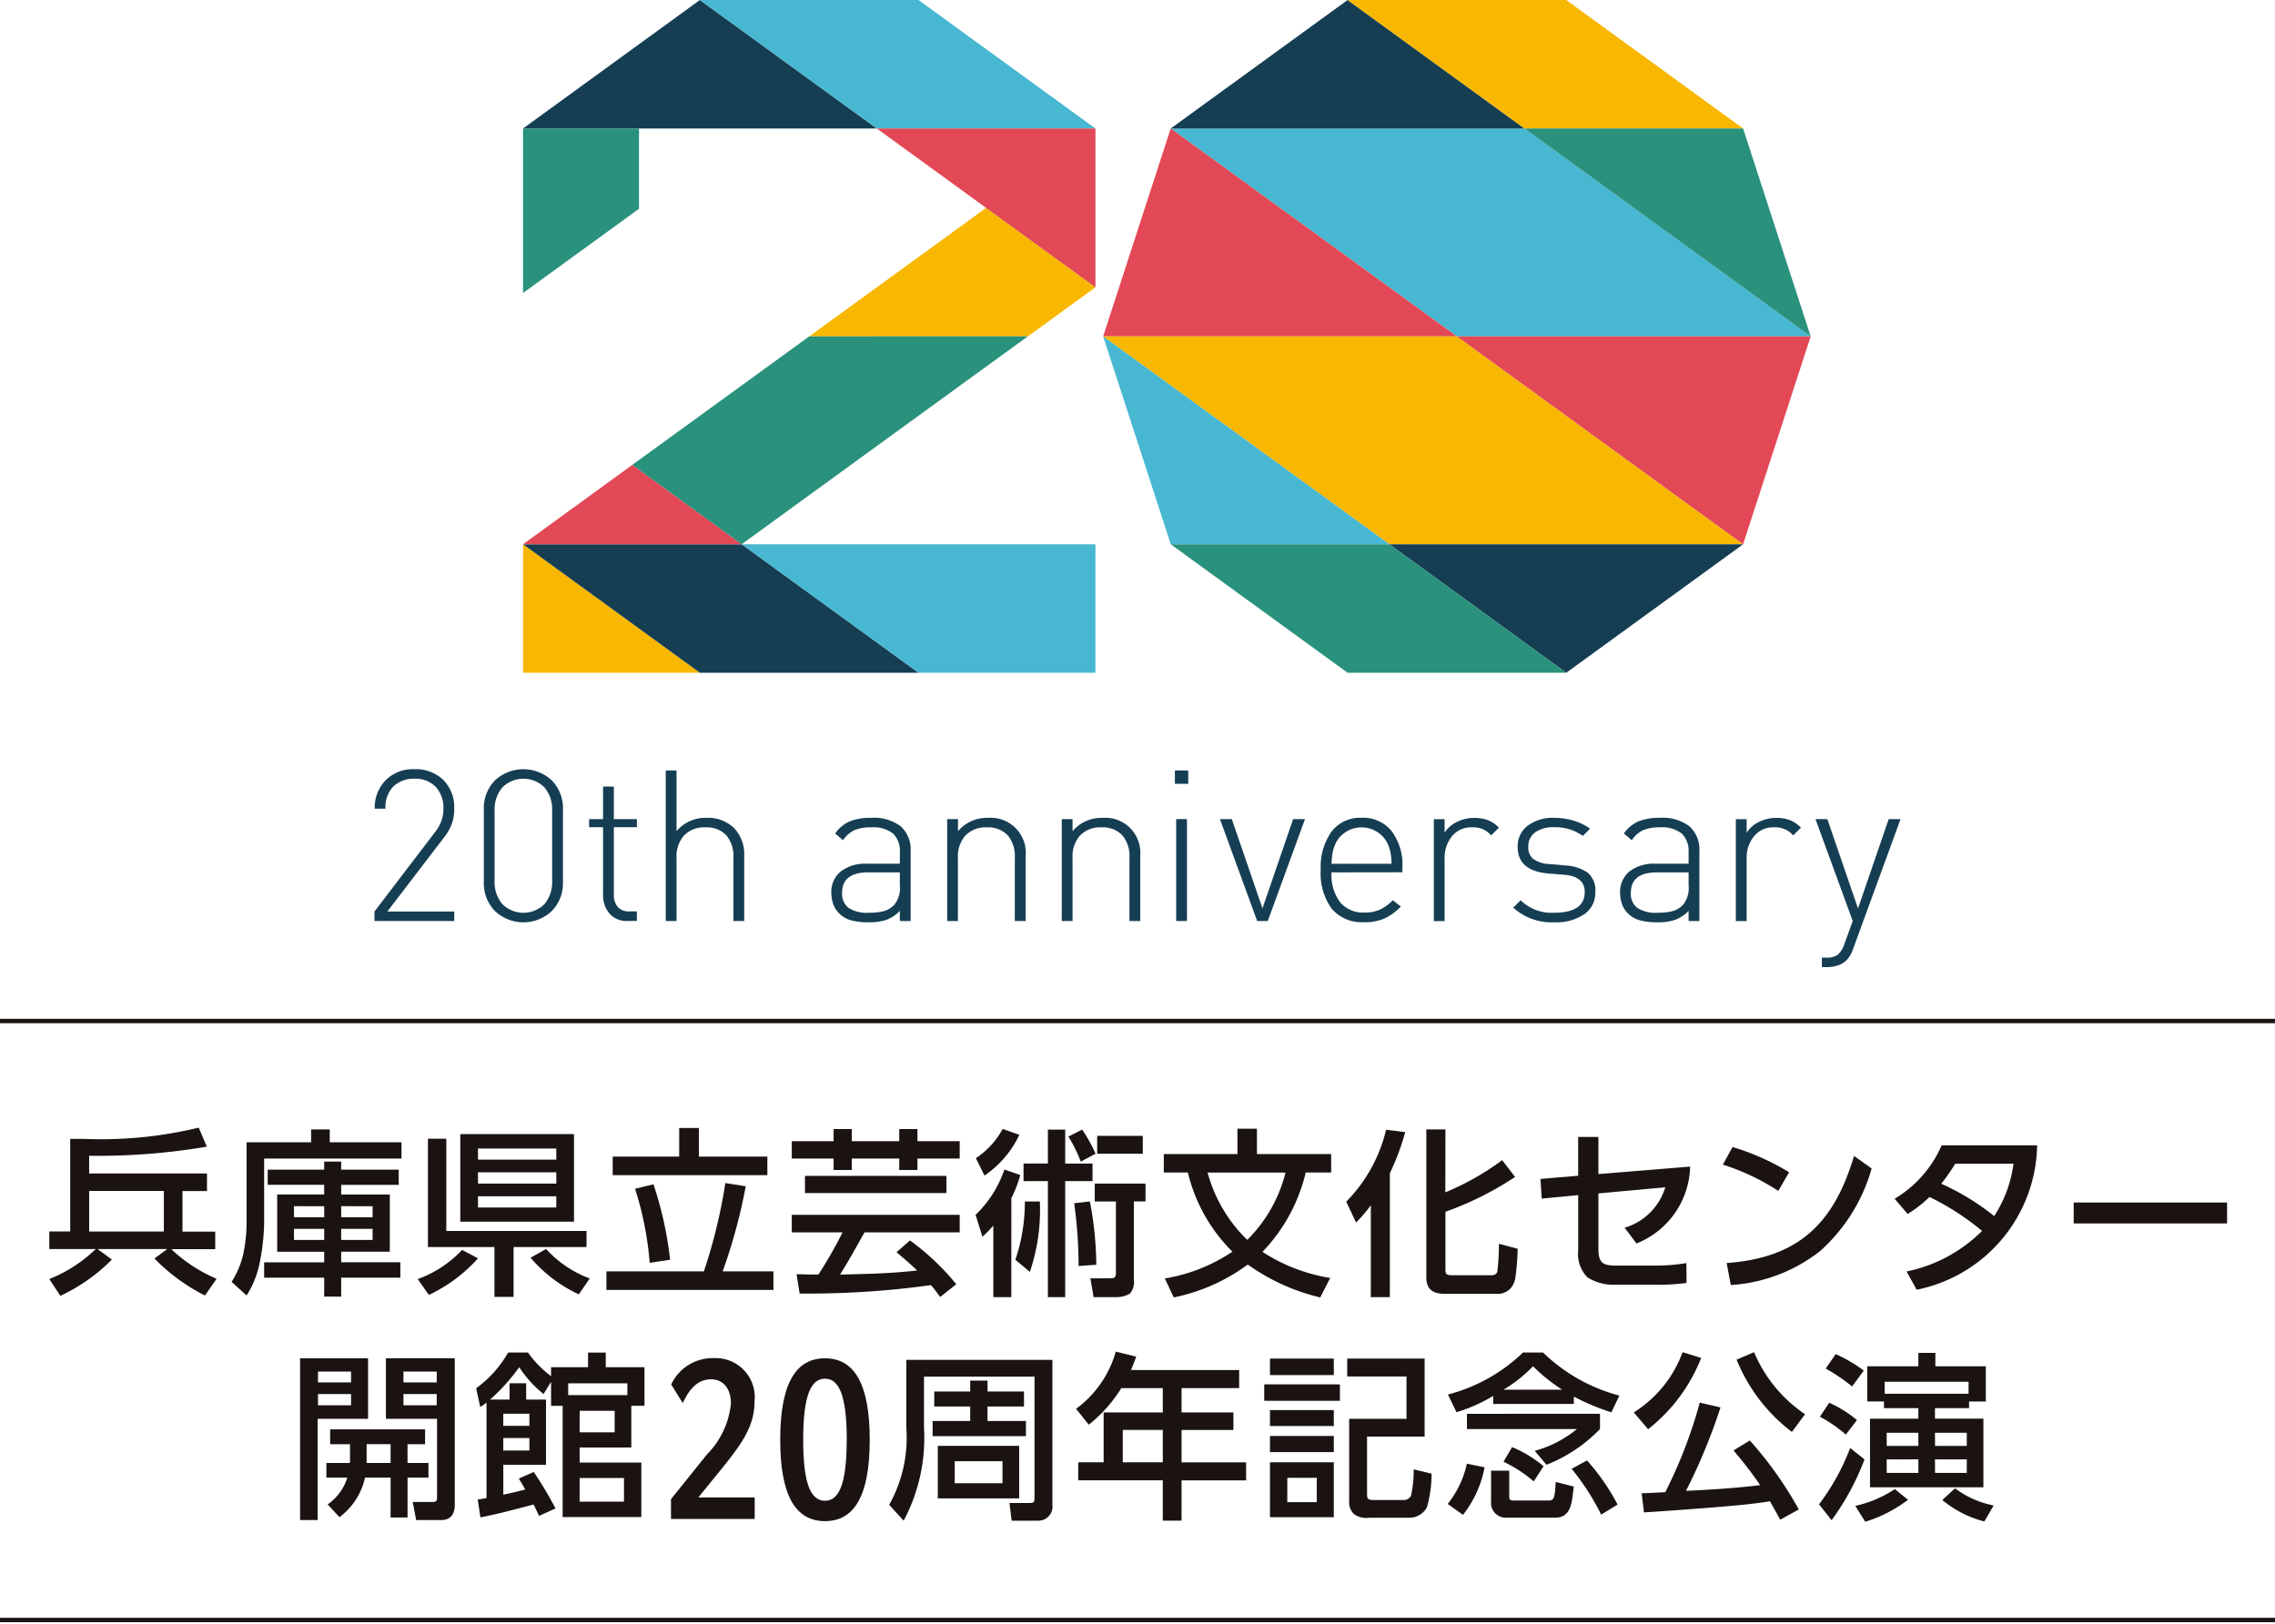 <svg xmlns="http://www.w3.org/2000/svg" xmlns:xlink="http://www.w3.org/1999/xlink" width="155.361" height="110.904" viewBox="0 0 155.361 110.904">
  <defs>
    <clipPath id="clip-path">
      <rect id="長方形_157" data-name="長方形 157" width="155.361" height="110.904" fill="none"/>
    </clipPath>
  </defs>
  <g id="_20th_logo" data-name="20th_logo" transform="translate(0 0)">
    <g id="グループ_419" data-name="グループ 419" transform="translate(0 0)" clip-path="url(#clip-path)">
      <path id="パス_3519" data-name="パス 3519" d="M13.448,56.517l-.8,1.147A12.771,12.771,0,0,1,9.2,55.137l.879-.647H5.314l.979.72a12.239,12.239,0,0,1-3.518,2.479L2.02,56.542A9.787,9.787,0,0,0,5.193,54.49H2.02v-1.2H3.447V46.969h.94a28.443,28.443,0,0,0,7.837-.77l.552,1.3a44.308,44.308,0,0,1-8.036.622v1.209h8.047v1.2H11.114v2.771H13.35v1.2h-3a10.463,10.463,0,0,0,3.1,2.027M4.741,53.293h5.1V50.522h-5.1Z" transform="translate(1.348 30.824)" fill="#1a1311"/>
      <path id="パス_3520" data-name="パス 3520" d="M14.918,47.152v-.88H16.19v.88h4.9v1.112H11.708v4.456a14.866,14.866,0,0,1-.318,2.734,6.435,6.435,0,0,1-.879,2.161l-1.025-.927a6,6,0,0,0,.782-1.832,10.6,10.6,0,0,0,.243-2.124v-5.58ZM16.97,56.4v1.294H15.81V56.4h-4.1v-1.05h4.1v-.72H12.6V50.717H15.81v-.659H11.952V49.02H15.81v-.549h1.16v.549H20.9v1.039H16.97v.659h3.321v3.908H16.97v.72h4.041V56.4Zm-3.223-4.126h2.064v-.757H13.747Zm0,1.55h2.064v-.759H13.747Zm3.223-1.55h2.147v-.757H16.97Zm0,1.55h2.147v-.759H16.97Z" transform="translate(6.329 30.872)" fill="#1a1311"/>
      <path id="パス_3521" data-name="パス 3521" d="M17.111,56.366a7.675,7.675,0,0,0,3.028-1.991l1.087.574a10.429,10.429,0,0,1-3.356,2.5ZM28.638,53.08v1.1H23.656v3.406H22.351V54.18H17.808v-7.4h1.255v6.3Zm-.855-.634H20.017V46.463h7.766Zm-6.557-4.238h5.348v-.757H21.226Zm0,1.637h5.348v-.77H21.226Zm0,1.635h5.348v-.77H21.226Zm3.591,3.431,1.062-.6a7.547,7.547,0,0,0,2.978,2.014l-.745,1.087a9.765,9.765,0,0,1-3.294-2.5" transform="translate(11.416 31)" fill="#1a1311"/>
      <path id="パス_3522" data-name="パス 3522" d="M31.495,56.007a36.5,36.5,0,0,0,1.467-6.032l1.39.22a36.864,36.864,0,0,1-1.575,5.812h3.469v1.269H24.841V56.007Zm-.34-9.793v1.954h4.676v1.269H25.269V48.168h4.54V46.214Zm-1.966,9-1.394.208a22.277,22.277,0,0,0-1-5.057l1.257-.305a24.916,24.916,0,0,1,1.137,5.153" transform="translate(16.573 30.834)" fill="#1a1311"/>
      <path id="パス_3523" data-name="パス 3523" d="M36.533,46.258v.83h3.238v-.83h1.244v.83H43.9v1.185H41.015v.78H39.771v-.78H36.533v.78H35.29v-.78H32.432V47.088H35.29v-.83ZM32.969,57.491l-.208-1.319c.5.012,1,.023,1.49.023A29.482,29.482,0,0,0,35.9,53.315H32.432v-1.2H43.9v1.2H37.4c-.549.965-1.074,1.942-1.672,2.881,1.759-.037,3.516-.072,5.263-.28-.452-.44-.927-.842-1.405-1.245l.917-.805a16.666,16.666,0,0,1,3.163,2.991l-1.1.867c-.2-.268-.405-.55-.624-.807a61.128,61.128,0,0,1-8.974.575m10.023-6.862H33.334V49.457h9.658Z" transform="translate(21.638 30.863)" fill="#1a1311"/>
      <path id="パス_3524" data-name="パス 3524" d="M42.4,57.742H41.172V52.857a7.43,7.43,0,0,1-.745.757l-.465-1.489a7.783,7.783,0,0,0,1.967-3.1l1.085.378a8.848,8.848,0,0,1-.61,1.587Zm.55-11.087a6.933,6.933,0,0,1-2.381,2.783l-.587-1.184a5.643,5.643,0,0,0,1.831-2Zm1.4,4.553a13.187,13.187,0,0,1-.682,4.81l-.99-.829a12.187,12.187,0,0,0,.647-3.981ZM46.081,46.3v2.319h1.867v1.2H46.081v7.926H44.9V49.816H43.235v-1.2H44.9V46.3Zm2.076,1.649-1.014.537a9.521,9.521,0,0,0-.844-1.709l.94-.477a10.385,10.385,0,0,1,.917,1.649M46.691,51.33l1.075-.122a23.425,23.425,0,0,1,.438,4.323l-1.21.085a30.991,30.991,0,0,0-.3-4.286m4.871-.122h-.794v5.36a1.184,1.184,0,0,1-.268.929,1.739,1.739,0,0,1-.954.245H48.021L47.8,56.458h1.244c.355,0,.5,0,.5-.365V51.208H48.1v-1.22h3.466Zm-.183-3.259H48.265V46.727h3.114Z" transform="translate(26.662 30.858)" fill="#1a1311"/>
      <path id="パス_3525" data-name="パス 3525" d="M59.036,56.438l-.682,1.33a14.046,14.046,0,0,1-4.947-2.246,12.818,12.818,0,0,1-5.055,2.246l-.61-1.294a11.682,11.682,0,0,0,4.616-1.832,11.327,11.327,0,0,1-3.043-5.408H47.671V47.977H52.7V46.243h1.332v1.734H59.1v1.257H57.364a11.727,11.727,0,0,1-2.954,5.422,11.974,11.974,0,0,0,4.626,1.782m-3.053-7.2H50.662a10.066,10.066,0,0,0,2.709,4.6,9.831,9.831,0,0,0,2.612-4.6" transform="translate(31.805 30.853)" fill="#1a1311"/>
      <path id="パス_3526" data-name="パス 3526" d="M55.816,52.634l-.672-1.427a10.435,10.435,0,0,0,2.723-4.91l1.305.16a16.5,16.5,0,0,1-1.049,2.808v8.463h-1.3V51.45a9.311,9.311,0,0,1-1.012,1.184m6.1-2.062a18.163,18.163,0,0,0,3.883-2.2l.88,1.149A22.051,22.051,0,0,1,61.919,51.9v3.883c0,.342.013.452.477.452h2.612c.22,0,.378-.037.452-.243a15.529,15.529,0,0,0,.112-1.906l1.28.342a16.4,16.4,0,0,1-.147,1.9,1.439,1.439,0,0,1-.342.807,1.221,1.221,0,0,1-1.025.365H61.846c-.769,0-1.232-.293-1.232-1.122V46.272h1.305Z" transform="translate(36.791 30.872)" fill="#1a1311"/>
      <path id="パス_3527" data-name="パス 3527" d="M63.186,50.793,63.1,49.449l2.574-.218V46.58h1.382v2.539l6.264-.512a5.8,5.8,0,0,1-3.663,5.25l-.807-1.074a4.132,4.132,0,0,0,2.773-2.761l-4.566.415v3.811c0,1.062.428,1.122,1.355,1.122h2.564a13.154,13.154,0,0,0,2.087-.172l.013,1.355a14.137,14.137,0,0,1-2.027.123H68.241a3.342,3.342,0,0,1-1.929-.5,2.262,2.262,0,0,1-.637-1.821v-3.8Z" transform="translate(42.1 31.078)" fill="#1a1311"/>
      <path id="パス_3528" data-name="パス 3528" d="M75.091,48.719l-.734,1.269a15.623,15.623,0,0,0-3.785-1.794l.659-1.2a16.079,16.079,0,0,1,3.86,1.722m-4.261,6.2c4.907-.353,7.324-2.7,8.7-7.314l1.2.855a11.866,11.866,0,0,1-3.518,5.64,10.956,10.956,0,0,1-6.1,2.321Z" transform="translate(47.085 31.356)" fill="#1a1311"/>
      <path id="パス_3529" data-name="パス 3529" d="M79.988,50.453a8.732,8.732,0,0,1-1.489,1.16l-.892-1.039a7.914,7.914,0,0,0,3.213-3.651h6.519a10.247,10.247,0,0,1-8.229,9.866l-.684-1.247a10.2,10.2,0,0,0,5.153-2.771,17.6,17.6,0,0,0-3.591-2.319m5.738-2.272h-3.98a12.974,12.974,0,0,1-.954,1.369,16.549,16.549,0,0,1,3.614,2.209,8.584,8.584,0,0,0,1.319-3.578" transform="translate(51.778 31.307)" fill="#1a1311"/>
      <rect id="長方形_156" data-name="長方形 156" width="10.475" height="1.429" transform="translate(141.613 82.138)" fill="#1a1311"/>
      <path id="パス_3530" data-name="パス 3530" d="M16.933,55.648v4.138H13.49V66.7h-1.2V55.648ZM13.513,57.3h2.259v-.745H13.513Zm0,1.562h2.259v-.77H13.513ZM15.7,62.643V61.52H14.344V60.506h6.484V61.52h-1.2V62.8h1.43v1H19.63v2.724H18.472V63.8H16.724a4.552,4.552,0,0,1-1.744,2.7l-.807-.867A3.487,3.487,0,0,0,15.516,63.8H14.087v-1h1.6a.74.74,0,0,0,.012-.16m2.773-1.124H16.834V62.8h1.637Zm4.383-5.872V65.659c0,.6-.257,1.039-.917,1.039H20.217l-.232-1.234h1.369c.168,0,.29-.048.29-.243V59.786H18.153V55.648ZM19.35,57.3h2.272v-.745H19.35Zm0,1.562h2.272v-.77H19.35Z" transform="translate(8.202 37.128)" fill="#1a1311"/>
      <path id="パス_3531" data-name="パス 3531" d="M22.421,64.022l1.015-.452a25.1,25.1,0,0,1,1.487,2.491l-1.122.512c-.122-.268-.243-.523-.378-.78-1.21.317-2.407.647-3.628.879l-.183-1.22c.2-.025.405-.062.6-.1v-6.52c-.135.11-.282.207-.428.305l-.28-1.282a7.787,7.787,0,0,0,2.186-2.441h1.355a7.013,7.013,0,0,0,1.575,1.61v-.61h2.526v-1h1.21v1H31v2.637h-.9V61.9H26.572v1.027h4.213v3.723H25.411V59.052H24.62V57.415l-.513.832a7.855,7.855,0,0,1-1.661-1.832,13.244,13.244,0,0,1-1.991,2.211h1.332V57.513h1.134v1.112h1.355v4.456H21.359V65.12c.5-.1,1-.22,1.5-.353-.147-.258-.282-.488-.44-.745m-1.062-3.6h1.784v-.83H21.359Zm0,1.686h1.784v-.854H21.359Zm8.474-4.591H25.79v.805h4.043Zm-3.261,3.346h2.394V59.394H26.572Zm0,4.738H29.6V63.985H26.572Z" transform="translate(13.012 36.972)" fill="#1a1311"/>
      <path id="パス_3532" data-name="パス 3532" d="M27.485,65.278l2.456-3.058a5.733,5.733,0,0,0,1.637-3.479c0-1.024-.532-1.652-1.364-1.652-.792,0-1.419.518-1.924,1.624L27.5,57.444a3.115,3.115,0,0,1,2.919-1.8,2.665,2.665,0,0,1,2.771,2.948c0,1.6-.737,2.729-2.116,4.448l-1.719,2.116H33.2V66.63H27.485Z" transform="translate(18.337 37.124)" fill="#1a1311"/>
      <path id="パス_3533" data-name="パス 3533" d="M31.959,61.218c0-3.89,1.092-5.568,3.056-5.568s3.058,1.679,3.058,5.568-1.092,5.555-3.058,5.555-3.056-1.677-3.056-5.555m4.545,0c0-3.043-.533-4.176-1.489-4.176s-1.487,1.134-1.487,4.176.53,4.163,1.487,4.163S36.5,64.249,36.5,61.218" transform="translate(21.322 37.129)" fill="#1a1311"/>
      <path id="パス_3534" data-name="パス 3534" d="M47.569,55.713v9.9a.96.96,0,0,1-.952,1.087H44.786l-.148-1.209H45.97c.307,0,.378-.037.378-.317V56.862H38.8v3.493A12,12,0,0,1,37.411,66.7l-.989-1.087a9.318,9.318,0,0,0,1.172-5.225V55.713ZM41.954,58.9H39.5V57.875h2.456V57.13h1.184v.745h2.489V58.9H43.137v.989h2.624v1.039H39.388V59.889h2.566ZM45.3,65.178H39.743V61.588H45.3Zm-4.4-1.039h3.261v-1.5H40.9Z" transform="translate(24.3 37.171)" fill="#1a1311"/>
      <path id="パス_3535" data-name="パス 3535" d="M55.215,56.634v1.234H51.282v1.661h3.541v1.2H51.282v2.209H55.69v1.234H51.282v2.748H50V64.168H44.225V62.934H45.96V59.528H50V57.868H47.167a9.68,9.68,0,0,1-2.222,2.5l-.867-1.085a7.3,7.3,0,0,0,2.711-3.908l1.394.342c-.112.318-.222.61-.357.915Zm-7.949,6.3H50V60.725H47.266Z" transform="translate(29.408 36.947)" fill="#1a1311"/>
      <path id="パス_3536" data-name="パス 3536" d="M56.952,58.545H51.785V57.421h5.167Zm-.415-1.759h-4.36V55.662h4.36Zm0,3.481h-4.36V59.18h4.36Zm0,1.782h-4.36v-1.1h4.36Zm0,4.445h-4.36V62.744h4.36ZM53.36,65.468h2.014V63.806H53.36Zm9.378-4.481H58.807v3.908c0,.34.037.427.488.427h2a.551.551,0,0,0,.513-.293,7.747,7.747,0,0,0,.182-1.8l1.222.293a8.248,8.248,0,0,1-.318,2.3,1.353,1.353,0,0,1-1.184.709H58.966a1.424,1.424,0,0,1-1.062-.257,1.124,1.124,0,0,1-.318-.892V59.777H61.5V56.884H57.452V55.662h5.287Z" transform="translate(34.55 37.137)" fill="#1a1311"/>
      <path id="パス_3537" data-name="パス 3537" d="M60.342,66.5,59.3,65.755a6.723,6.723,0,0,0,1.309-2.748l1.207.245A7.42,7.42,0,0,1,60.342,66.5M59.9,59.491l-.587-1.209a11.566,11.566,0,0,0,5.128-2.869h1.367a11.835,11.835,0,0,0,5.213,2.943L70.476,59.5a16.214,16.214,0,0,1-2.564-1.074v.5H62.406v-.55a10.933,10.933,0,0,1-2.5,1.112m9.793.11V60.64a10.355,10.355,0,0,1-3.653,2.441l-.805-.952a7.747,7.747,0,0,0,2.883-1.489H60.612V59.6ZM63.5,63.484v1.759c0,.182.013.28.318.28h2.392c.392,0,.4-.28.463-1.27l1.234.317c-.135,1.1-.158,2.126-1.294,2.126h-3.3a1.008,1.008,0,0,1-1.052-1.1V63.484Zm3.614-5.532a12.009,12.009,0,0,1-1.989-1.6,9.567,9.567,0,0,1-2.016,1.6Zm-1.27,5.227-.67,1.037a9.2,9.2,0,0,0-2.064-1.342l.585-1a8.216,8.216,0,0,1,2.149,1.307M70.9,65.8l-1.122.684a16.41,16.41,0,0,0-2.014-3.126l1.049-.574A15.02,15.02,0,0,1,70.9,65.8" transform="translate(39.566 36.971)" fill="#1a1311"/>
      <path id="パス_3538" data-name="パス 3538" d="M67.9,60.661l-.977-1.147A8.155,8.155,0,0,0,70.256,55.4l1.269.392A11.541,11.541,0,0,1,67.9,60.661M72.405,66c-1.6.123-3.188.245-4.786.343l-.158-1.307c.537-.012,1.074-.048,1.612-.073a32.107,32.107,0,0,0,2.356-6.119l1.415.33a39.392,39.392,0,0,1-2.357,5.7c1.7-.087,3.383-.183,5.068-.392a28.223,28.223,0,0,0-1.821-2.369l1.112-.682a25.8,25.8,0,0,1,3.346,4.711l-1.269.7c-.232-.428-.465-.844-.7-1.257-1.269.207-2.552.305-3.821.413m1.537-10.085,1.2-.513a9.563,9.563,0,0,0,3.481,4.238l-.9,1.209a11.715,11.715,0,0,1-3.774-4.933" transform="translate(44.649 36.961)" fill="#1a1311"/>
      <path id="パス_3539" data-name="パス 3539" d="M75.367,66.857l-.855-1.087a15.516,15.516,0,0,0,2.124-3.846l.979.782a17.463,17.463,0,0,1-2.247,4.151M77.1,60.018l-.759.99a9.623,9.623,0,0,0-1.771-1.22l.637-.954A8.2,8.2,0,0,1,77.1,60.018m.465-3.381-.8,1.087A11.458,11.458,0,0,0,74.964,56.5l.684-.989a10.365,10.365,0,0,1,1.919,1.124m.1,10.33-.682-1.087a7.9,7.9,0,0,0,2.7-1.147l.9.732a9.465,9.465,0,0,1-2.919,1.5m.135-8.218V56.343h3.493v-.915h1.16v.915H85.9v2.406H84.757V59.2H82.426v.72h3.308v4.688H77.991V59.921h3.3V59.2H78.945v-.452Zm6.924-1.344H78.993v.819H84.72Zm-5.592,4.383h2.161v-.9H79.128Zm0,1.844h2.161v-.927H79.128Zm3.3-1.844H84.6v-.9H82.426Zm0,1.844H84.6v-.927H82.426Zm1.365,1.05a6.425,6.425,0,0,0,2.637,1.172L85.8,66.942a7.28,7.28,0,0,1-2.871-1.465Z" transform="translate(49.713 36.981)" fill="#1a1311"/>
      <line id="線_1" data-name="線 1" x2="155.361" transform="translate(0 69.74)" fill="none" stroke="#1a1311" stroke-miterlimit="10" stroke-width="0.3"/>
      <line id="線_2" data-name="線 2" x2="155.361" transform="translate(0 110.654)" fill="none" stroke="#1a1311" stroke-miterlimit="10" stroke-width="0.3"/>
      <path id="パス_3540" data-name="パス 3540" d="M15.339,41.883v-.65l4.13-5.415a2.81,2.81,0,0,0,.442-.774,2.471,2.471,0,0,0,.137-.83,2.087,2.087,0,0,0-.527-1.494,1.908,1.908,0,0,0-1.452-.557,2.016,2.016,0,0,0-1.422.513,1.991,1.991,0,0,0-.555,1.537h-.737a2.674,2.674,0,0,1,.737-1.934,2.613,2.613,0,0,1,1.977-.765,2.685,2.685,0,0,1,1.972.735,2.646,2.646,0,0,1,.744,1.964,3.03,3.03,0,0,1-.16,1.025,3.5,3.5,0,0,1-.549.954l-3.856,5.04h4.565v.65Z" transform="translate(10.234 21.027)" fill="#153e53"/>
      <path id="パス_3541" data-name="パス 3541" d="M24.462,41.2a2.83,2.83,0,0,1-3.885,0,2.7,2.7,0,0,1-.759-1.972V34.259a2.694,2.694,0,0,1,.759-1.979,2.847,2.847,0,0,1,3.885,0,2.694,2.694,0,0,1,.759,1.979v4.967a2.7,2.7,0,0,1-.759,1.972m.022-6.867a2.345,2.345,0,0,0-.512-1.56,2.035,2.035,0,0,0-2.9,0,2.315,2.315,0,0,0-.52,1.56v4.823a2.315,2.315,0,0,0,.52,1.56,2.035,2.035,0,0,0,2.9,0,2.345,2.345,0,0,0,.512-1.56Z" transform="translate(13.223 21.027)" fill="#153e53"/>
      <path id="パス_3542" data-name="パス 3542" d="M26.758,41.409a1.554,1.554,0,0,1-1.235-.505,1.929,1.929,0,0,1-.44-1.314V35h-.952v-.549h.952V32.225h.737v2.224h1.574V35H25.82V39.6a1.242,1.242,0,0,0,.267.852,1.009,1.009,0,0,0,.8.3h.505v.65Z" transform="translate(16.1 21.5)" fill="#153e53"/>
      <path id="パス_3543" data-name="パス 3543" d="M31.891,41.848V37.53a2.2,2.2,0,0,0-.492-1.545,1.846,1.846,0,0,0-1.429-.533A1.9,1.9,0,0,0,28.527,36a2.134,2.134,0,0,0-.52,1.53v4.318H27.27V31.567h.737v4.145a2.57,2.57,0,0,1,2.051-.91,2.523,2.523,0,0,1,1.877.7,2.583,2.583,0,0,1,.694,1.9v4.448Z" transform="translate(18.194 21.061)" fill="#153e53"/>
      <path id="パス_3544" data-name="パス 3544" d="M38.732,40.554v-.692a2.527,2.527,0,0,1-.9.605,3.561,3.561,0,0,1-1.22.173,4.439,4.439,0,0,1-1.242-.143,1.824,1.824,0,0,1-.809-.492,1.6,1.6,0,0,1-.377-.607,2.192,2.192,0,0,1-.13-.75,1.809,1.809,0,0,1,.644-1.48,2.732,2.732,0,0,1,1.784-.527h2.252v-.78a1.652,1.652,0,0,0-.462-1.277,2.174,2.174,0,0,0-1.5-.427,2.77,2.77,0,0,0-1.162.2,1.971,1.971,0,0,0-.759.679l-.535-.462a2.411,2.411,0,0,1,1-.83,3.808,3.808,0,0,1,1.452-.238,3.02,3.02,0,0,1,2.029.585,2.132,2.132,0,0,1,.672,1.7v4.765Zm0-3.321H36.566q-1.778,0-1.777,1.4a1.2,1.2,0,0,0,.44,1.025,2.3,2.3,0,0,0,1.38.332,4.24,4.24,0,0,0,.989-.1,1.564,1.564,0,0,0,.744-.433,1.81,1.81,0,0,0,.39-1.329Z" transform="translate(22.719 22.356)" fill="#153e53"/>
      <path id="パス_3545" data-name="パス 3545" d="M43.417,40.554V36.236a2.2,2.2,0,0,0-.492-1.545,1.846,1.846,0,0,0-1.429-.533,1.9,1.9,0,0,0-1.444.549,2.134,2.134,0,0,0-.52,1.53v4.318H38.8v-6.96h.737v.824a2.57,2.57,0,0,1,2.051-.91,2.393,2.393,0,0,1,2.571,2.6v4.448Z" transform="translate(25.884 22.356)" fill="#153e53"/>
      <path id="パス_3546" data-name="パス 3546" d="M48.113,40.554V36.236a2.2,2.2,0,0,0-.492-1.545,1.846,1.846,0,0,0-1.429-.533,1.9,1.9,0,0,0-1.444.549,2.134,2.134,0,0,0-.52,1.53v4.318h-.737v-6.96h.737v.824a2.57,2.57,0,0,1,2.051-.91,2.393,2.393,0,0,1,2.571,2.6v4.448Z" transform="translate(29.017 22.356)" fill="#153e53"/>
      <path id="パス_3547" data-name="パス 3547" d="M48.126,31.567h.91v.91h-.91Zm.087,3.321h.737v6.96h-.737Z" transform="translate(32.109 21.061)" fill="#153e53"/>
      <path id="パス_3548" data-name="パス 3548" d="M53.236,40.52h-.722l-2.542-6.96h.809l2.094,6.094,2.094-6.094h.809Z" transform="translate(33.34 22.391)" fill="#153e53"/>
      <path id="パス_3549" data-name="パス 3549" d="M54.836,37.232a3.12,3.12,0,0,0,.585,2.037,2.057,2.057,0,0,0,1.682.707,2.53,2.53,0,0,0,1.04-.2,3.047,3.047,0,0,0,.88-.642l.549.433a3.9,3.9,0,0,1-1.119.815,3.37,3.37,0,0,1-1.394.253,2.7,2.7,0,0,1-2.2-.91,4.06,4.06,0,0,1-.759-2.657,4.162,4.162,0,0,1,.737-2.621,2.453,2.453,0,0,1,2.051-.945,2.506,2.506,0,0,1,2.044.9,3.81,3.81,0,0,1,.744,2.491v.332ZM58.872,35.9a3.143,3.143,0,0,0-.18-.57,1.891,1.891,0,0,0-.722-.852,2,2,0,0,0-2.167,0,1.881,1.881,0,0,0-.722.852,2.837,2.837,0,0,0-.173.57,7.212,7.212,0,0,0-.072.744h4.1a4.9,4.9,0,0,0-.065-.744" transform="translate(36.094 22.356)" fill="#153e53"/>
      <path id="パス_3550" data-name="パス 3550" d="M62.646,34.706a1.585,1.585,0,0,0-1.314-.549,1.664,1.664,0,0,0-1.365.614,2.3,2.3,0,0,0-.5,1.5v4.288h-.735v-6.96h.735v.924a2.063,2.063,0,0,1,.852-.744,2.674,2.674,0,0,1,1.185-.267,2.548,2.548,0,0,1,.917.152,2.2,2.2,0,0,1,.757.512Z" transform="translate(39.185 22.356)" fill="#153e53"/>
      <path id="パス_3551" data-name="パス 3551" d="M66.837,40.086a3.351,3.351,0,0,1-2.036.555,3.9,3.9,0,0,1-2.816-1l.505-.505a3,3,0,0,0,2.281.852q2.1,0,2.094-1.415,0-1.04-1.329-1.17L64.9,37.35l-.52-.043q-2.093-.175-2.094-1.821a1.746,1.746,0,0,1,.68-1.437,2.838,2.838,0,0,1,1.819-.542,4.563,4.563,0,0,1,1.344.2,3.57,3.57,0,0,1,1.1.542l-.492.492a3.2,3.2,0,0,0-1.949-.592,2.114,2.114,0,0,0-1.314.353,1.173,1.173,0,0,0-.463.989,1,1,0,0,0,.34.824,2.034,2.034,0,0,0,1.075.347l.563.043.564.057a2.913,2.913,0,0,1,1.509.485,1.566,1.566,0,0,1,.527,1.335,1.779,1.779,0,0,1-.75,1.509" transform="translate(41.356 22.356)" fill="#153e53"/>
      <path id="パス_3552" data-name="パス 3552" d="M71.04,40.554v-.692a2.527,2.527,0,0,1-.9.605,3.561,3.561,0,0,1-1.22.173,4.439,4.439,0,0,1-1.242-.143,1.834,1.834,0,0,1-.809-.492,1.616,1.616,0,0,1-.377-.607,2.231,2.231,0,0,1-.128-.75A1.808,1.808,0,0,1,67,37.168a2.735,2.735,0,0,1,1.784-.527H71.04v-.78a1.652,1.652,0,0,0-.462-1.277,2.174,2.174,0,0,0-1.5-.427,2.77,2.77,0,0,0-1.162.2,1.971,1.971,0,0,0-.759.679l-.534-.462a2.4,2.4,0,0,1,1-.83,3.814,3.814,0,0,1,1.452-.238,3.017,3.017,0,0,1,2.029.585,2.127,2.127,0,0,1,.672,1.7v4.765Zm0-3.321H68.874q-1.778,0-1.777,1.4a1.2,1.2,0,0,0,.442,1.025,2.293,2.293,0,0,0,1.379.332,4.23,4.23,0,0,0,.989-.1,1.564,1.564,0,0,0,.744-.433,1.81,1.81,0,0,0,.39-1.329Z" transform="translate(44.275 22.356)" fill="#153e53"/>
      <path id="パス_3553" data-name="パス 3553" d="M75.018,34.706a1.585,1.585,0,0,0-1.314-.549,1.667,1.667,0,0,0-1.365.614,2.3,2.3,0,0,0-.5,1.5v4.288h-.737v-6.96h.737v.924a2.063,2.063,0,0,1,.852-.744,2.658,2.658,0,0,1,1.185-.267,2.532,2.532,0,0,1,.915.152,2.168,2.168,0,0,1,.757.512Z" transform="translate(47.44 22.356)" fill="#153e53"/>
      <path id="パス_3554" data-name="パス 3554" d="M76.938,42.412a1.966,1.966,0,0,1-.477.809,1.532,1.532,0,0,1-.592.34,2.426,2.426,0,0,1-.722.108H74.8v-.65h.275a1.314,1.314,0,0,0,.822-.2,1.77,1.77,0,0,0,.448-.752l.563-1.545-2.542-6.96h.809l2.094,6.1,2.094-6.1h.809Z" transform="translate(49.616 22.39)" fill="#153e53"/>
      <path id="パス_3555" data-name="パス 3555" d="M21.425,22.3v8.776H33.5L21.427,22.3Z" transform="translate(14.295 14.878)" fill="#f8b700"/>
      <path id="パス_3556" data-name="パス 3556" d="M36.356,22.3l-14.93,0L33.5,31.074H48.434Z" transform="translate(14.295 14.878)" fill="#153e53"/>
      <path id="パス_3557" data-name="パス 3557" d="M30.381,22.3,42.46,31.074H54.538V22.3Z" transform="translate(20.269 14.878)" fill="#48b7d1"/>
      <path id="パス_3558" data-name="パス 3558" d="M28.891,19.045l-7.466,5.423H36.357Z" transform="translate(14.294 12.707)" fill="#e24855"/>
      <path id="パス_3559" data-name="パス 3559" d="M91.658,19.464,72.114,5.264H47.955L67.5,19.464Z" transform="translate(31.994 3.513)" fill="#48b7d1"/>
      <path id="パス_3560" data-name="パス 3560" d="M60.035,0,47.954,8.776H72.115Z" transform="translate(31.994 0.001)" fill="#153e53"/>
      <path id="パス_3561" data-name="パス 3561" d="M82.21,8.776,70.131,0H55.2L67.28,8.776Z" transform="translate(36.828 0.001)" fill="#f8b700"/>
      <path id="パス_3562" data-name="パス 3562" d="M49.8,5.264l-4.613,14.2H69.345Z" transform="translate(30.148 3.513)" fill="#e24855"/>
      <path id="パス_3563" data-name="パス 3563" d="M81.99,19.464l-4.615-14.2H62.446Z" transform="translate(41.662 3.513)" fill="#29917c"/>
      <path id="パス_3564" data-name="パス 3564" d="M45.188,13.781l19.544,14.2H88.89l-19.544-14.2Z" transform="translate(30.148 9.195)" fill="#f8b700"/>
      <path id="パス_3565" data-name="パス 3565" d="M59.678,13.781l19.544,14.2,4.615-14.2Z" transform="translate(39.816 9.195)" fill="#e24855"/>
      <path id="パス_3566" data-name="パス 3566" d="M45.188,13.781l4.615,14.2,14.93,0Z" transform="translate(30.148 9.195)" fill="#48b7d1"/>
      <path id="パス_3567" data-name="パス 3567" d="M68.99,31.075,81.068,22.3H56.911Z" transform="translate(37.97 14.878)" fill="#153e53"/>
      <path id="パス_3568" data-name="パス 3568" d="M47.955,22.3l12.079,8.776H74.965L62.887,22.3Z" transform="translate(31.995 14.877)" fill="#29917c"/>
      <path id="パス_3569" data-name="パス 3569" d="M33.5,0,21.424,8.776H45.585Z" transform="translate(14.294 0.001)" fill="#153e53"/>
      <path id="パス_3570" data-name="パス 3570" d="M55.68,8.776,43.6,0H28.67l12.08,8.776Z" transform="translate(19.128 0.001)" fill="#48b7d1"/>
      <path id="パス_3571" data-name="パス 3571" d="M33.148,17.293H48.079l4.613-3.353L45.227,8.517Z" transform="translate(22.116 5.683)" fill="#f8b700"/>
      <path id="パス_3572" data-name="パス 3572" d="M35.916,5.264l7.464,5.423,7.466,5.423V5.264Z" transform="translate(23.962 3.513)" fill="#e24855"/>
      <path id="パス_3573" data-name="パス 3573" d="M21.425,5.264V16.5l7.919-5.753V5.264Z" transform="translate(14.294 3.513)" fill="#29917c"/>
      <path id="パス_3574" data-name="パス 3574" d="M37.982,13.781,25.9,22.557l7.466,5.423L45.447,19.2l7.466-5.423Z" transform="translate(17.282 9.195)" fill="#29917c"/>
    </g>
  </g>
</svg>
